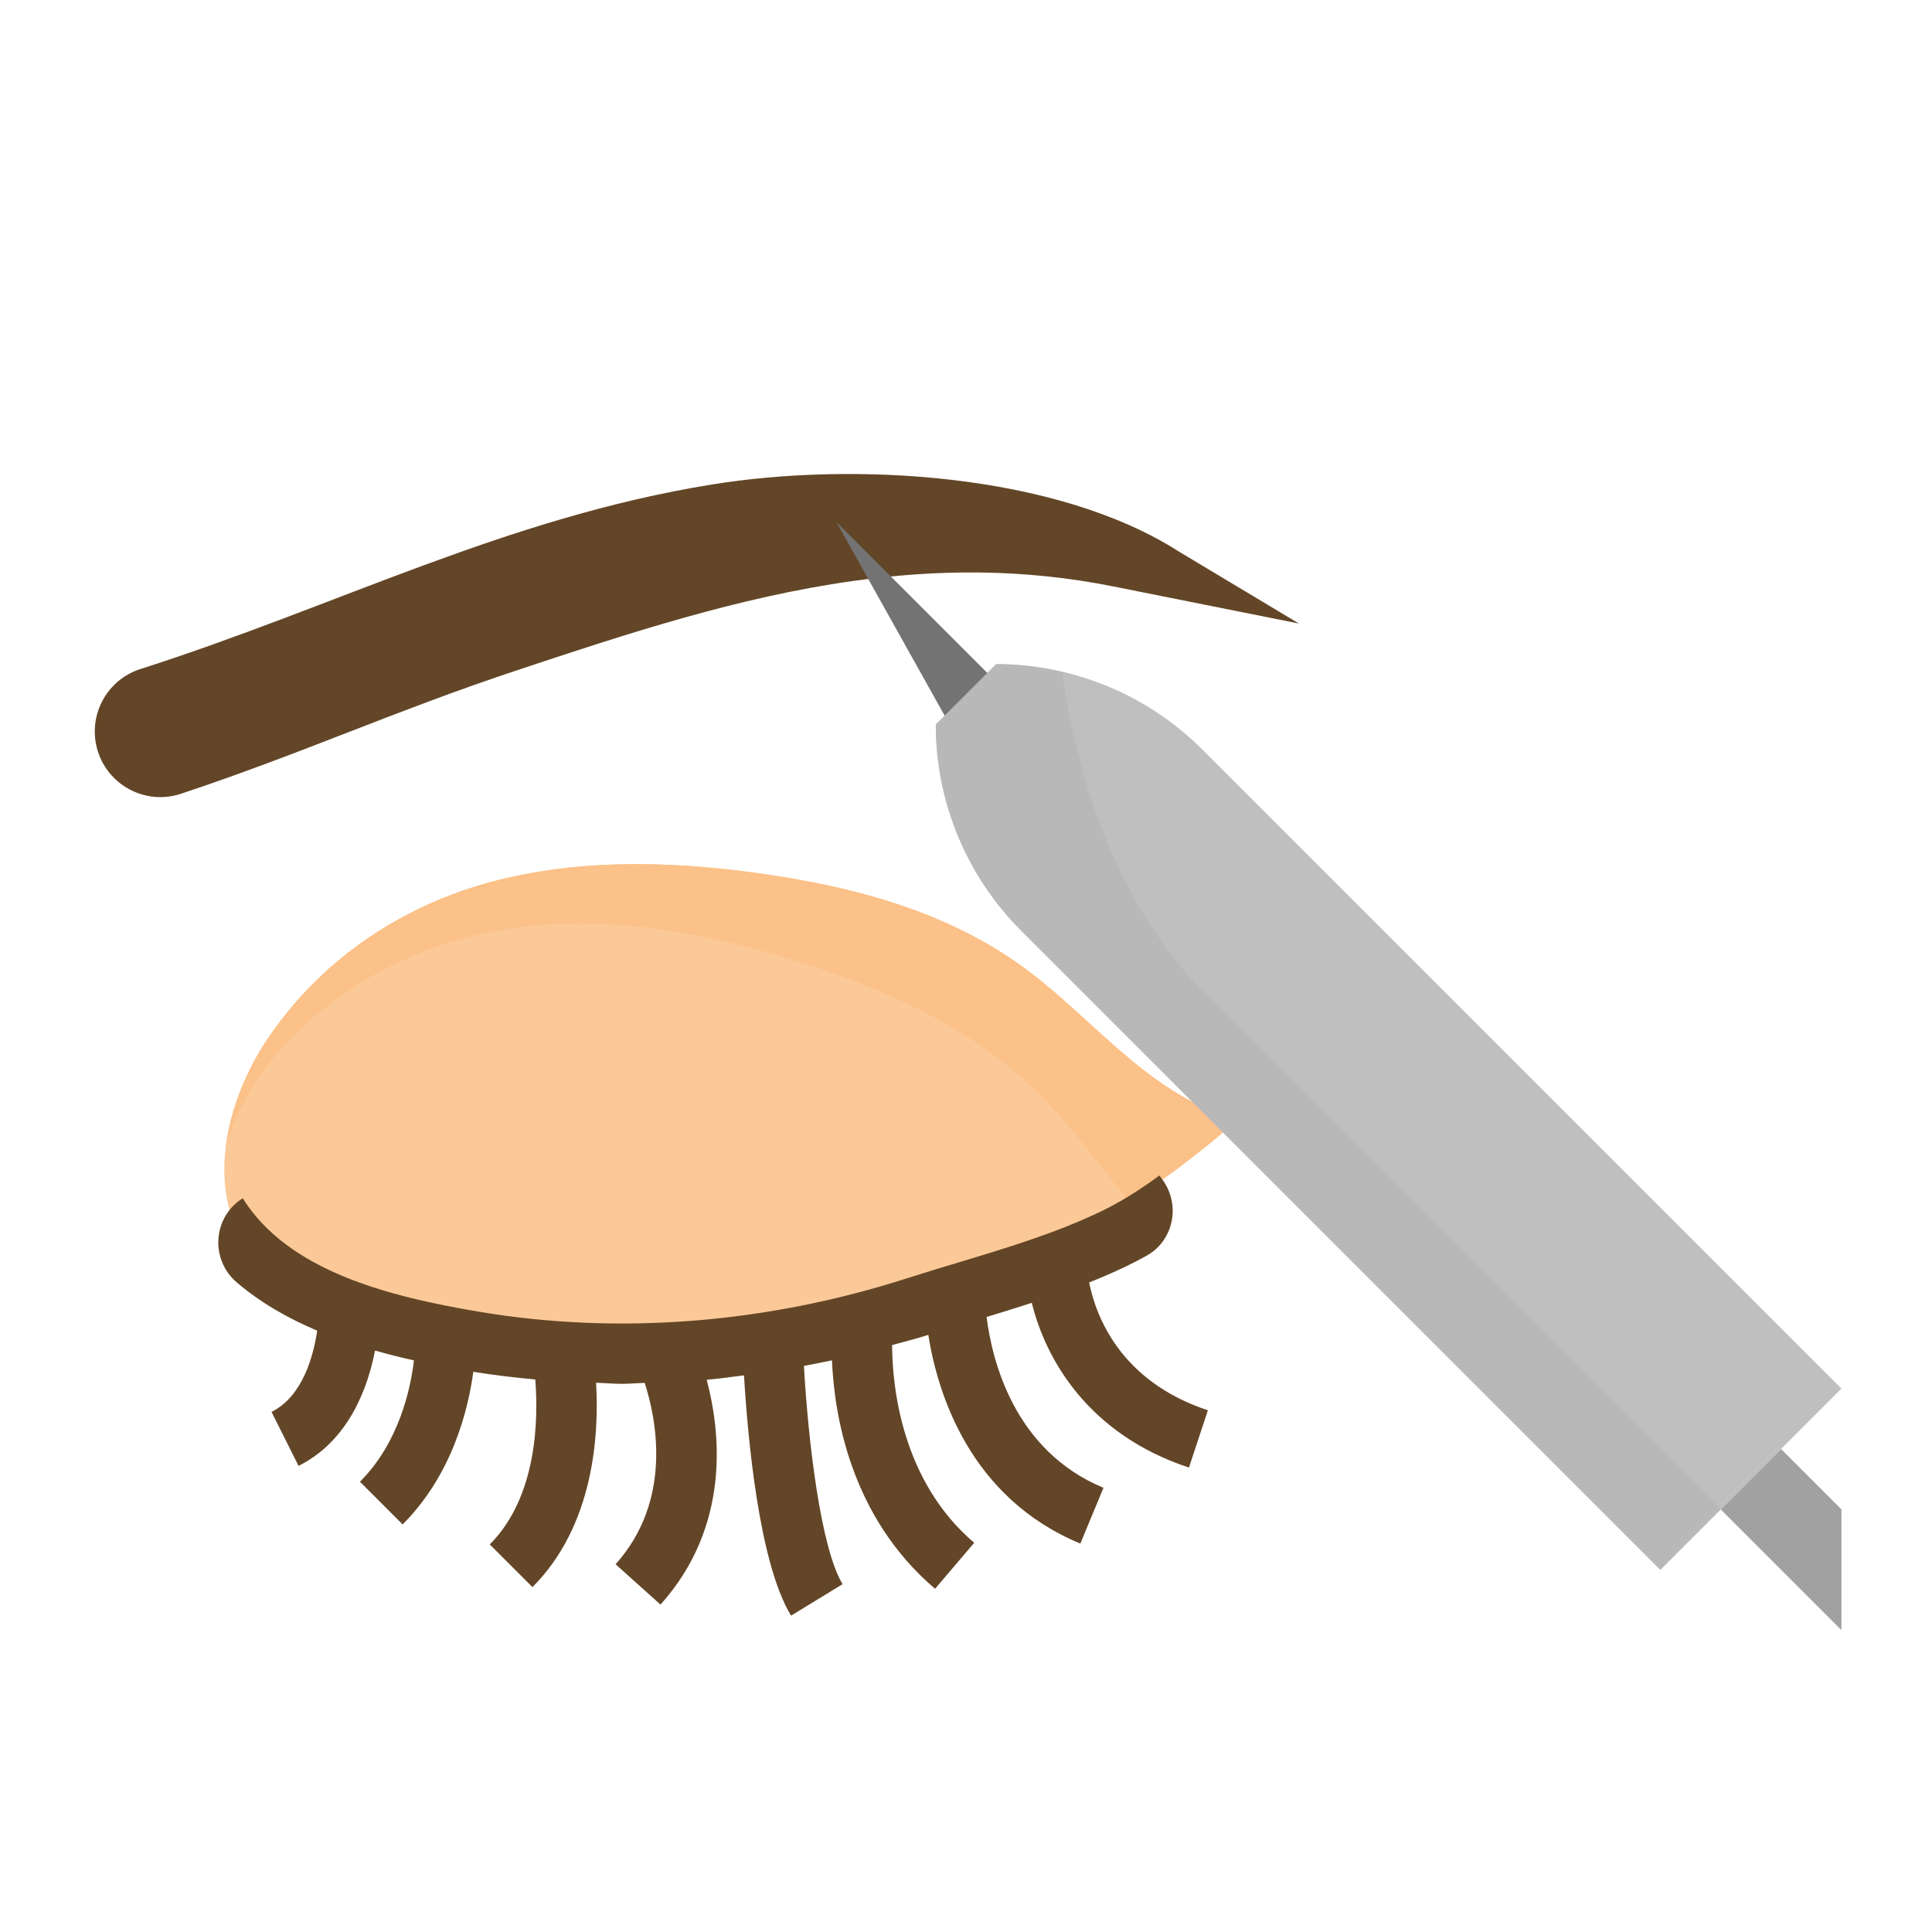 <svg xmlns="http://www.w3.org/2000/svg" id="Layer_1_1_" height="512" viewBox="0 0 64 64" width="512"><path d="m34.157 32.233c-2.473-1.897-5.481-2.768-8.524-3.232-3.031-.463-6.162-.591-9.137.153-2.054.514-3.989 1.504-5.576 2.911-.795.705-1.501 1.512-2.089 2.398-1.318 1.985-2.123 5.008-.481 7.11.801 1.026 2.011 1.672 3.24 2.037 1.305.387 2.607.798 3.904 1.016 4.568.766 9.385.333 13.784-1.082 4.519-1.453 8.122-3.275 11.723-6.451-2.827-.764-4.626-3.159-6.844-4.86z" fill="#fbc997"></path><path d="m9.431 34.612c.726-.777 1.555-1.456 2.456-2.02 1.797-1.125 3.869-1.782 5.98-1.949 3.057-.242 6.123.402 9.036 1.359 2.925.961 5.747 2.317 7.873 4.597.936 1.003 1.745 2.153 2.639 3.209 1.215-.786 2.401-1.671 3.584-2.714-2.826-.764-4.625-3.159-6.843-4.86-2.473-1.897-5.481-2.768-8.524-3.232-3.031-.463-6.162-.591-9.137.153-2.054.514-3.989 1.504-5.576 2.911-.795.705-1.5 1.512-2.089 2.398-.665 1.002-1.199 2.268-1.354 3.548.352-1.283 1.106-2.493 1.955-3.4z" fill="#fbc188"></path><path d="m61 54v-4l-2-2-2 2z" fill="#a1a1a1"></path><path d="m39.059 18.275c-4.094-2.62-10.821-2.982-15.486-2.224-6.827 1.108-12.36 4.012-18.922 6.112-1.091.349-1.724 1.485-1.446 2.596.307 1.228 1.594 1.935 2.795 1.534 4.064-1.354 6.987-2.709 11.051-4.064 3.764-1.255 7.43-2.453 11.197-2.982 2.79-.392 5.636-.419 8.619.177 0 0 6.162 1.232 6.162 1.232z" fill="#634627"></path><path d="m40 25-.172-.172c-1.811-1.811-4.267-2.828-6.828-2.828l-1 1-1 1c0 2.561 1.017 5.017 2.828 6.828l.172.172 21 21 2-2 2-2 2-2z" fill="#bfbfbf"></path><path d="m40 33c-3.337-3.337-4.442-7.999-4.812-10.738-.712-.167-1.444-.262-2.188-.262l-1 1-1 1c0 2.561 1.017 5.017 2.828 6.828l.172.172 21 21 2-2c-4.048-4.048-13.166-13.166-17-17z" fill="#b8b8b8"></path><path d="m39.386 48.615.627-1.898c-2.899-.959-3.707-3.108-3.934-4.233.421-.168.838-.348 1.249-.546.219-.106.438-.22.657-.342.898-.501 1.132-1.693.521-2.52l-.1-.136c-.673.497-1.309.889-1.944 1.194-1.478.712-3.119 1.206-4.708 1.685-.567.171-1.132.341-1.688.52-4.672 1.503-9.574 1.889-14.183 1.116-3.033-.509-6.337-1.354-7.842-3.761-.994.622-1.088 2.028-.196 2.789.784.668 1.691 1.186 2.662 1.597-.12.821-.472 2.171-1.512 2.691l.895 1.789c1.665-.833 2.295-2.591 2.533-3.821.427.121.856.23 1.289.326-.108.916-.482 2.713-1.788 4.019l1.414 1.414c1.651-1.651 2.175-3.82 2.341-5.056.679.111 1.364.191 2.053.255.1 1.267.082 3.874-1.508 5.464l1.414 1.414c2.054-2.054 2.207-5.091 2.108-6.769.284.008.566.035.851.035.252 0 .507-.024.76-.03.377 1.17.944 3.879-.965 6.007l1.488 1.336c2.332-2.602 1.991-5.714 1.53-7.447.412-.036.824-.095 1.236-.147.121 2.036.493 6.217 1.559 7.96l1.707-1.043c-.724-1.185-1.142-4.755-1.281-7.23.31-.059.62-.117.929-.184.078 1.852.634 5.199 3.415 7.567l1.297-1.523c-2.424-2.064-2.714-5.213-2.72-6.55.375-.106.754-.195 1.126-.315.024-.008.049-.015.073-.022.305 1.919 1.36 5.388 5.037 6.913l.766-1.848c-2.976-1.235-3.696-4.25-3.871-5.658.497-.15.996-.307 1.497-.469.457 1.87 1.87 4.355 5.206 5.457z" fill="#634627"></path><path d="m27.707 17.293 3.586 6.414 1.414-1.414z" fill="#737373"></path></svg>